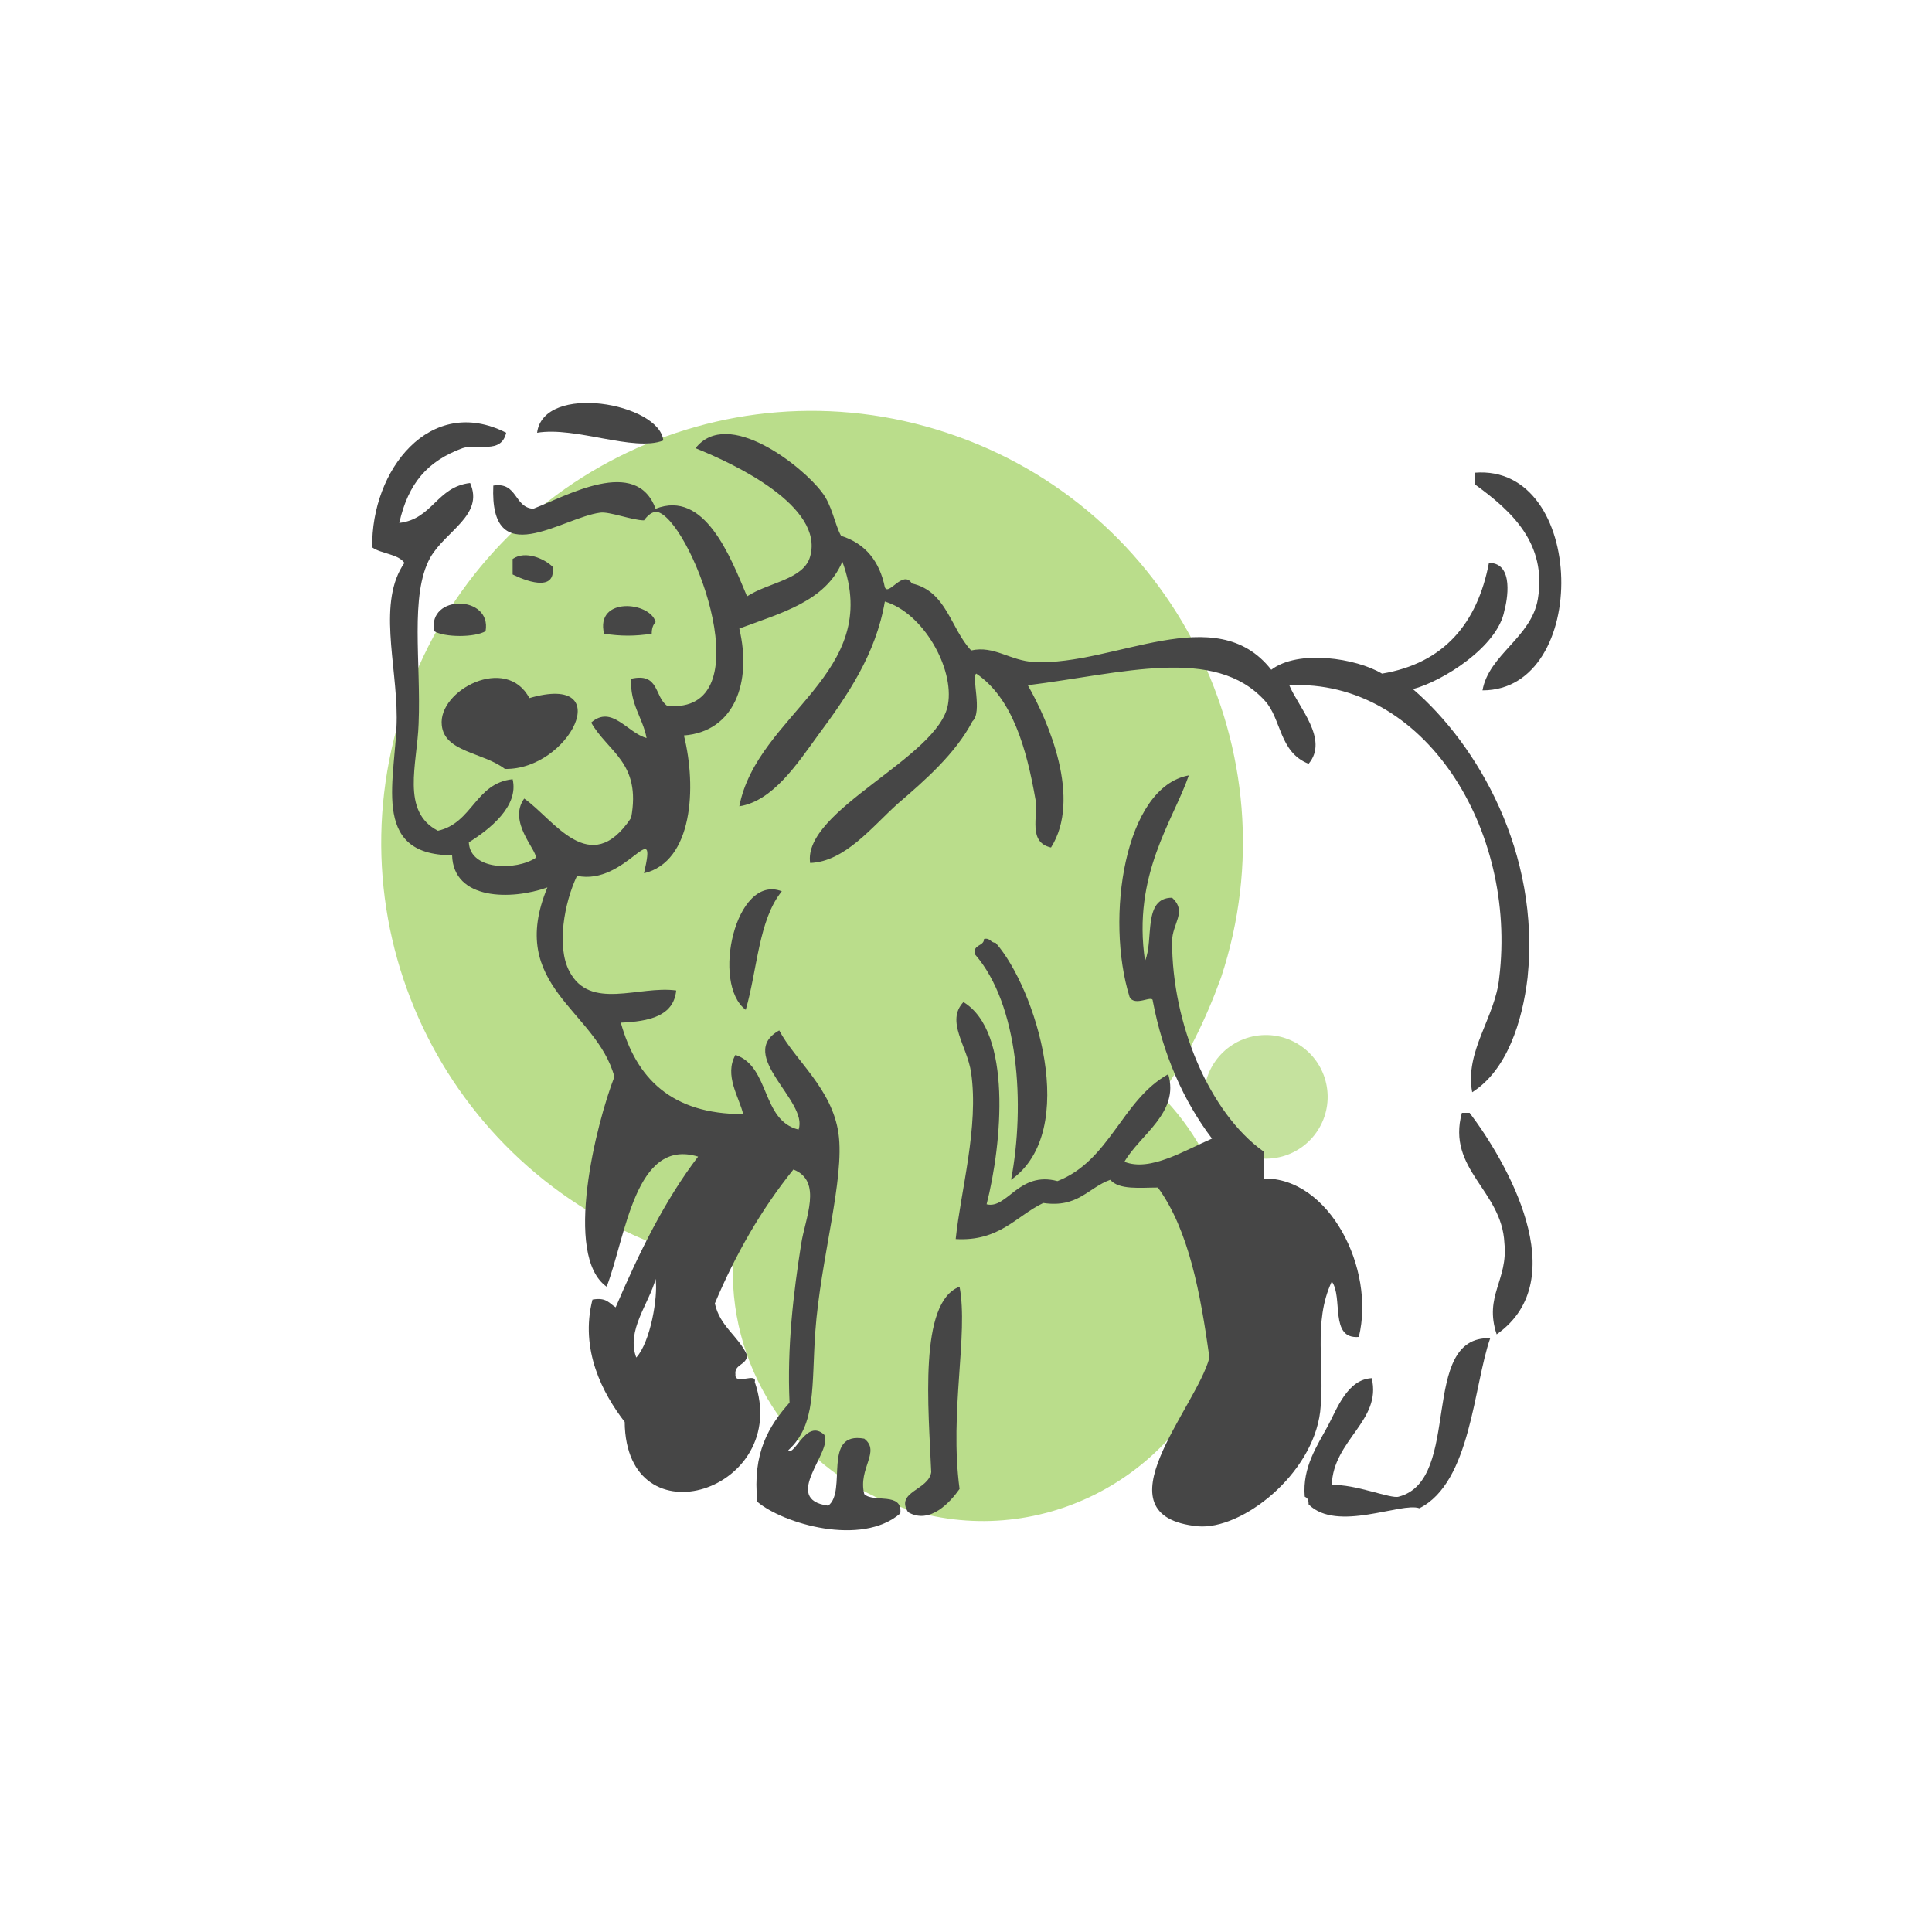 <?xml version="1.0" encoding="utf-8"?>
<!-- Generator: Adobe Illustrator 21.0.1, SVG Export Plug-In . SVG Version: 6.00 Build 0)  -->
<svg version="1.1" xmlns="http://www.w3.org/2000/svg" xmlns:xlink="http://www.w3.org/1999/xlink" x="0px" y="0px"
	 viewBox="0 0 150 150" style="enable-background:new 0 0 150 150;" xml:space="preserve">
<style type="text/css">
	.st0{fill-rule:evenodd;clip-rule:evenodd;fill:#8DC63F;}
	.st1{fill-rule:evenodd;clip-rule:evenodd;fill:#787878;}
	.st2{opacity:0.5;fill-rule:evenodd;clip-rule:evenodd;fill:#8DC63F;}
	.st3{opacity:0.6;fill-rule:evenodd;clip-rule:evenodd;fill:#8DC63F;}
	.st4{fill-rule:evenodd;clip-rule:evenodd;fill:#464646;}
</style>
<g id="Layer_7">
</g>
<g id="icon1">
</g>
<g id="icon2">
</g>
<g id="icon3">
</g>
<g id="icon4">
</g>
<g id="icon5">
	<ellipse transform="matrix(0.986 -0.167 0.167 0.986 -12.857 17.667)" class="st2" cx="98.3" cy="85.1" rx="4.8" ry="4.8"/>
	<path class="st3" d="M90.1,85c2-2.7,3.5-5.8,4.7-9.1c5.8-17.5-3.7-36.5-21.3-42.3C56,27.8,37.1,37.3,31.3,54.9S35,91.3,52.5,97.2
		c1.4,0.5,2.9,0.8,4.4,1.1c-0.2,8.3,5,16.1,13.3,18.8c10.2,3.4,21.2-2.2,24.6-12.3C97.1,97.6,95.1,90,90.1,85z"/>
	<g>
		<path class="st4" d="M51.5,34.2c-2.3,0.9-6.8-1.1-9.8-0.6C42.2,29.7,51.2,31.3,51.5,34.2z"/>
		<path class="st4" d="M115.1,53.6c0.5-2.8,3.8-4.1,4.3-7.1c0.7-4.3-2-6.8-4.9-8.9c0-0.3,0-0.6,0-0.9
			C123.2,36,123.5,53.6,115.1,53.6z"/>
		<path class="st4" d="M42.9,44c0.3,2.1-2.3,1-3.1,0.6c0-0.4,0-0.8,0-1.2C40.8,42.7,42.3,43.4,42.9,44z"/>
		<path class="st4" d="M37.7,49c-0.8,0.5-3.2,0.5-4,0C33.2,46.1,38.2,46.2,37.7,49z"/>
		<path class="st4" d="M50.9,48.3c-0.2,0.2-0.3,0.5-0.3,0.9c-1.3,0.2-2.4,0.2-3.7,0C46.2,46.3,50.5,46.7,50.9,48.3z"/>
		<path class="st4" d="M39.2,59.7c-1.7-1.3-4.7-1.3-4.9-3.4c-0.3-2.7,5-5.5,6.8-2.1C48,52.2,44.2,59.8,39.2,59.7z"/>
		<path class="st4" d="M60.7,69.2c-1.8,2.2-1.9,6.1-2.8,9.2C55.2,76.4,57.1,67.8,60.7,69.2z"/>
		<path class="st4" d="M76.4,72.9c0.5-0.1,0.5,0.3,0.9,0.3c3.1,3.5,6.6,14.6,1.2,18.4c1.1-5.8,0.6-13.6-2.8-17.5
			C75.5,73.3,76.4,73.5,76.4,72.9z"/>
		<path class="st4" d="M113.5,86.4c0.2,0,0.4,0,0.6,0c2.8,3.7,8.2,12.9,2.1,17.2c-1-3,0.9-4.2,0.6-7.1
			C116.6,92.4,112.3,90.8,113.5,86.4z"/>
		<path class="st4" d="M74.5,99.9c0.7,3.7-0.8,9.7,0,15.7c-0.7,1-2.3,2.8-4,1.8c-1-1.6,1.6-1.7,1.8-3.1
			C72.1,109.4,71.3,101.1,74.5,99.9z"/>
		<path class="st4" d="M106.5,107c0.8,3.3-3,4.8-3.1,8.3c1.8-0.1,4.6,1.1,5.2,0.9c5-1.3,1.5-12.5,7.1-12.3
			c-1.3,3.7-1.5,11.2-5.5,13.2c-1.4-0.5-6.4,1.9-8.6-0.3c0-0.4-0.1-0.5-0.3-0.6c-0.2-2.3,1-4,1.8-5.5
			C103.8,109.4,104.6,107.1,106.5,107z"/>
		<path class="st4" d="M93.9,105.4c-0.7-5-1.6-9.9-4-13.2c-1.4,0-3,0.2-3.7-0.6c-1.7,0.6-2.5,2.2-5.2,1.8c-2.1,1-3.4,3-6.8,2.8
			c0.4-3.8,1.8-8.7,1.2-12.9c-0.3-2.1-2-4-0.6-5.5c3.8,2.3,3,11,1.8,15.7c1.6,0.4,2.5-2.6,5.5-1.8c4.1-1.6,5-6.3,8.6-8.3
			c0.9,3-2.2,4.7-3.4,6.8c2,0.8,4.7-0.9,6.8-1.8c-2.2-2.9-3.8-6.5-4.6-10.7c0-0.5-1.4,0.5-1.8-0.3c-1.9-6.1-0.4-16.3,4.6-17.2
			c-1.2,3.5-4.4,7.7-3.4,14.4c0.7-1.6-0.2-4.9,2.1-4.9c1.2,1.1,0,2,0,3.4c0,6.4,2.9,13.3,7.1,16.3c0,0.7,0,1.4,0,2.1
			c5.1-0.1,8.7,7,7.4,12.3c-2.3,0.2-1.2-3.1-2.1-4.3c-1.5,3.2-0.5,6.6-0.9,10.1c-0.6,4.9-6.1,9.2-9.5,8.9
			C85,117.7,92.9,109.3,93.9,105.4z"/>
		<path class="st4" d="M44.8,68c-1,2.1-1.6,5.5-0.6,7.4c1.6,3.1,5.4,1.1,8.3,1.5c-0.2,2-2.1,2.4-4.3,2.5c1.2,4.3,3.9,7.1,9.5,7.1
			c-0.3-1.3-1.5-3-0.6-4.6c2.7,0.9,2,5.1,4.9,5.8c0.8-2.2-4.9-5.8-1.5-7.7c1.2,2.3,4.1,4.5,4.6,8c0.5,3.5-1.4,9.8-1.8,15.4
			c-0.3,4.2,0.1,7.2-2.1,9.2c0.5,0.5,1.4-2.5,2.8-1.2c0.7,1.3-3.4,5,0.3,5.5c1.5-1.1-0.5-5.8,2.8-5.2c1.3,1-0.5,2.3,0,4.3
			c0.7,0.7,3-0.2,2.8,1.5c-3,2.6-9.1,0.8-11.1-0.9c-0.4-3.8,0.9-5.9,2.5-7.7c-0.2-4.3,0.3-8.5,0.9-12.3c0.3-2,1.7-4.9-0.6-5.8
			c-2.5,3.1-4.5,6.6-6.1,10.4c0.4,1.8,1.8,2.5,2.5,4c0,0.8-1,0.7-0.9,1.5c-0.1,0.9,1.7-0.2,1.5,0.6c2.9,8.4-10,12.6-10.1,3.1
			c-1.7-2.2-3.5-5.6-2.5-9.5c1.1-0.2,1.3,0.3,1.8,0.6c1.8-4.2,3.8-8.3,6.4-11.7c-4.9-1.5-5.6,6.2-7.1,10.1
			c-3.4-2.4-0.8-12.7,0.6-16.3c-1.4-5.2-8.4-7-5.2-14.7c-2.8,1-7.3,1-7.4-2.5c-6.5,0-4.3-6.1-4.3-10.7c0-4.2-1.5-9,0.6-12
			c-0.5-0.7-1.8-0.7-2.5-1.2c-0.1-6,4.5-11.9,10.4-8.9c-0.4,1.7-2.2,0.8-3.4,1.2c-2.7,1-4.2,2.7-4.9,5.8c2.6-0.3,2.9-2.8,5.5-3.1
			c1.1,2.5-1.9,3.7-3.1,5.8c-1.6,2.9-0.7,8.1-0.9,12.9c-0.1,3.1-1.4,6.8,1.5,8.3c2.7-0.6,2.9-3.7,5.8-4c0.5,2.1-1.8,3.9-3.4,4.9
			c0.1,2.2,3.7,2.2,5.2,1.2c0.1-0.6-2.2-2.8-0.9-4.6c2.3,1.6,5.1,6.3,8.3,1.5c0.8-4.3-1.8-5.1-3.1-7.4c1.6-1.4,2.8,0.8,4.3,1.2
			c-0.3-1.6-1.3-2.6-1.2-4.6c2.2-0.5,1.8,1.4,2.8,2.1c7.5,0.7,2.1-13.8-0.6-15c-0.6-0.3-1.2,0.6-1.2,0.6c-0.9,0-2.7-0.7-3.4-0.6
			c-3,0.4-8.6,4.7-8.3-2.1c1.9-0.3,1.6,1.7,3.1,1.8c2.6-1,8-4.1,9.5,0c3.8-1.5,5.8,3.7,7.1,6.8c1.7-1.1,4.4-1.3,4.9-3.1
			C64,39.3,57,36,54,34.8c2.5-3.2,8.3,1.4,9.8,3.4c0.8,1,1,2.5,1.5,3.4c1.9,0.6,3,2,3.4,4c0.3,0.7,1.4-1.4,2.1-0.3
			c2.7,0.6,3,3.5,4.6,5.2c1.8-0.4,3,0.8,4.9,0.9c6.2,0.3,14.1-4.9,18.4,0.6c2.1-1.6,6.6-0.9,8.6,0.3c4.8-0.8,7.4-3.9,8.3-8.6
			c2,0,1.4,3,1.2,3.7c-0.5,2.8-4.8,5.5-7.1,6.1c5,4.3,9.9,12.7,8.9,22.4c-0.4,3.4-1.6,7.2-4.3,8.9c-0.6-3.2,1.8-5.8,2.1-8.9
			c1.4-11.5-5.8-23.2-16.3-22.7c0.7,1.7,3.1,4.2,1.5,6.1c-2.3-0.9-2.1-3.5-3.4-4.9c-3.9-4.3-11.1-2.1-18.4-1.2
			c1.6,2.8,4.2,8.8,1.8,12.6c-1.8-0.4-1-2.4-1.2-3.7c-0.7-4-1.8-7.9-4.6-9.8c-0.4,0.2,0.5,3-0.3,3.7c-1.3,2.5-3.7,4.6-5.8,6.4
			c-2,1.8-4.1,4.5-6.8,4.6c-0.6-4.1,10-8.2,10.7-12.3c0.5-2.8-1.9-7.1-4.9-8c-0.7,4.1-2.9,7.3-5.2,10.4c-1.6,2.2-3.5,5.1-6.1,5.5
			c1.4-7.2,11.2-10.3,8-19c-1.3,3.1-4.8,4-8,5.2c1,4.2-0.4,8-4.3,8.3c1,4,0.7,9.8-3.1,10.7C51.1,63.1,48.6,68.8,44.8,68z
			 M49.4,105.4c1.1-1.2,1.7-4.7,1.5-6.1C50.4,101.2,48.6,103.3,49.4,105.4z"/>
	</g>
</g>
<g id="icon6">
</g>
</svg>
